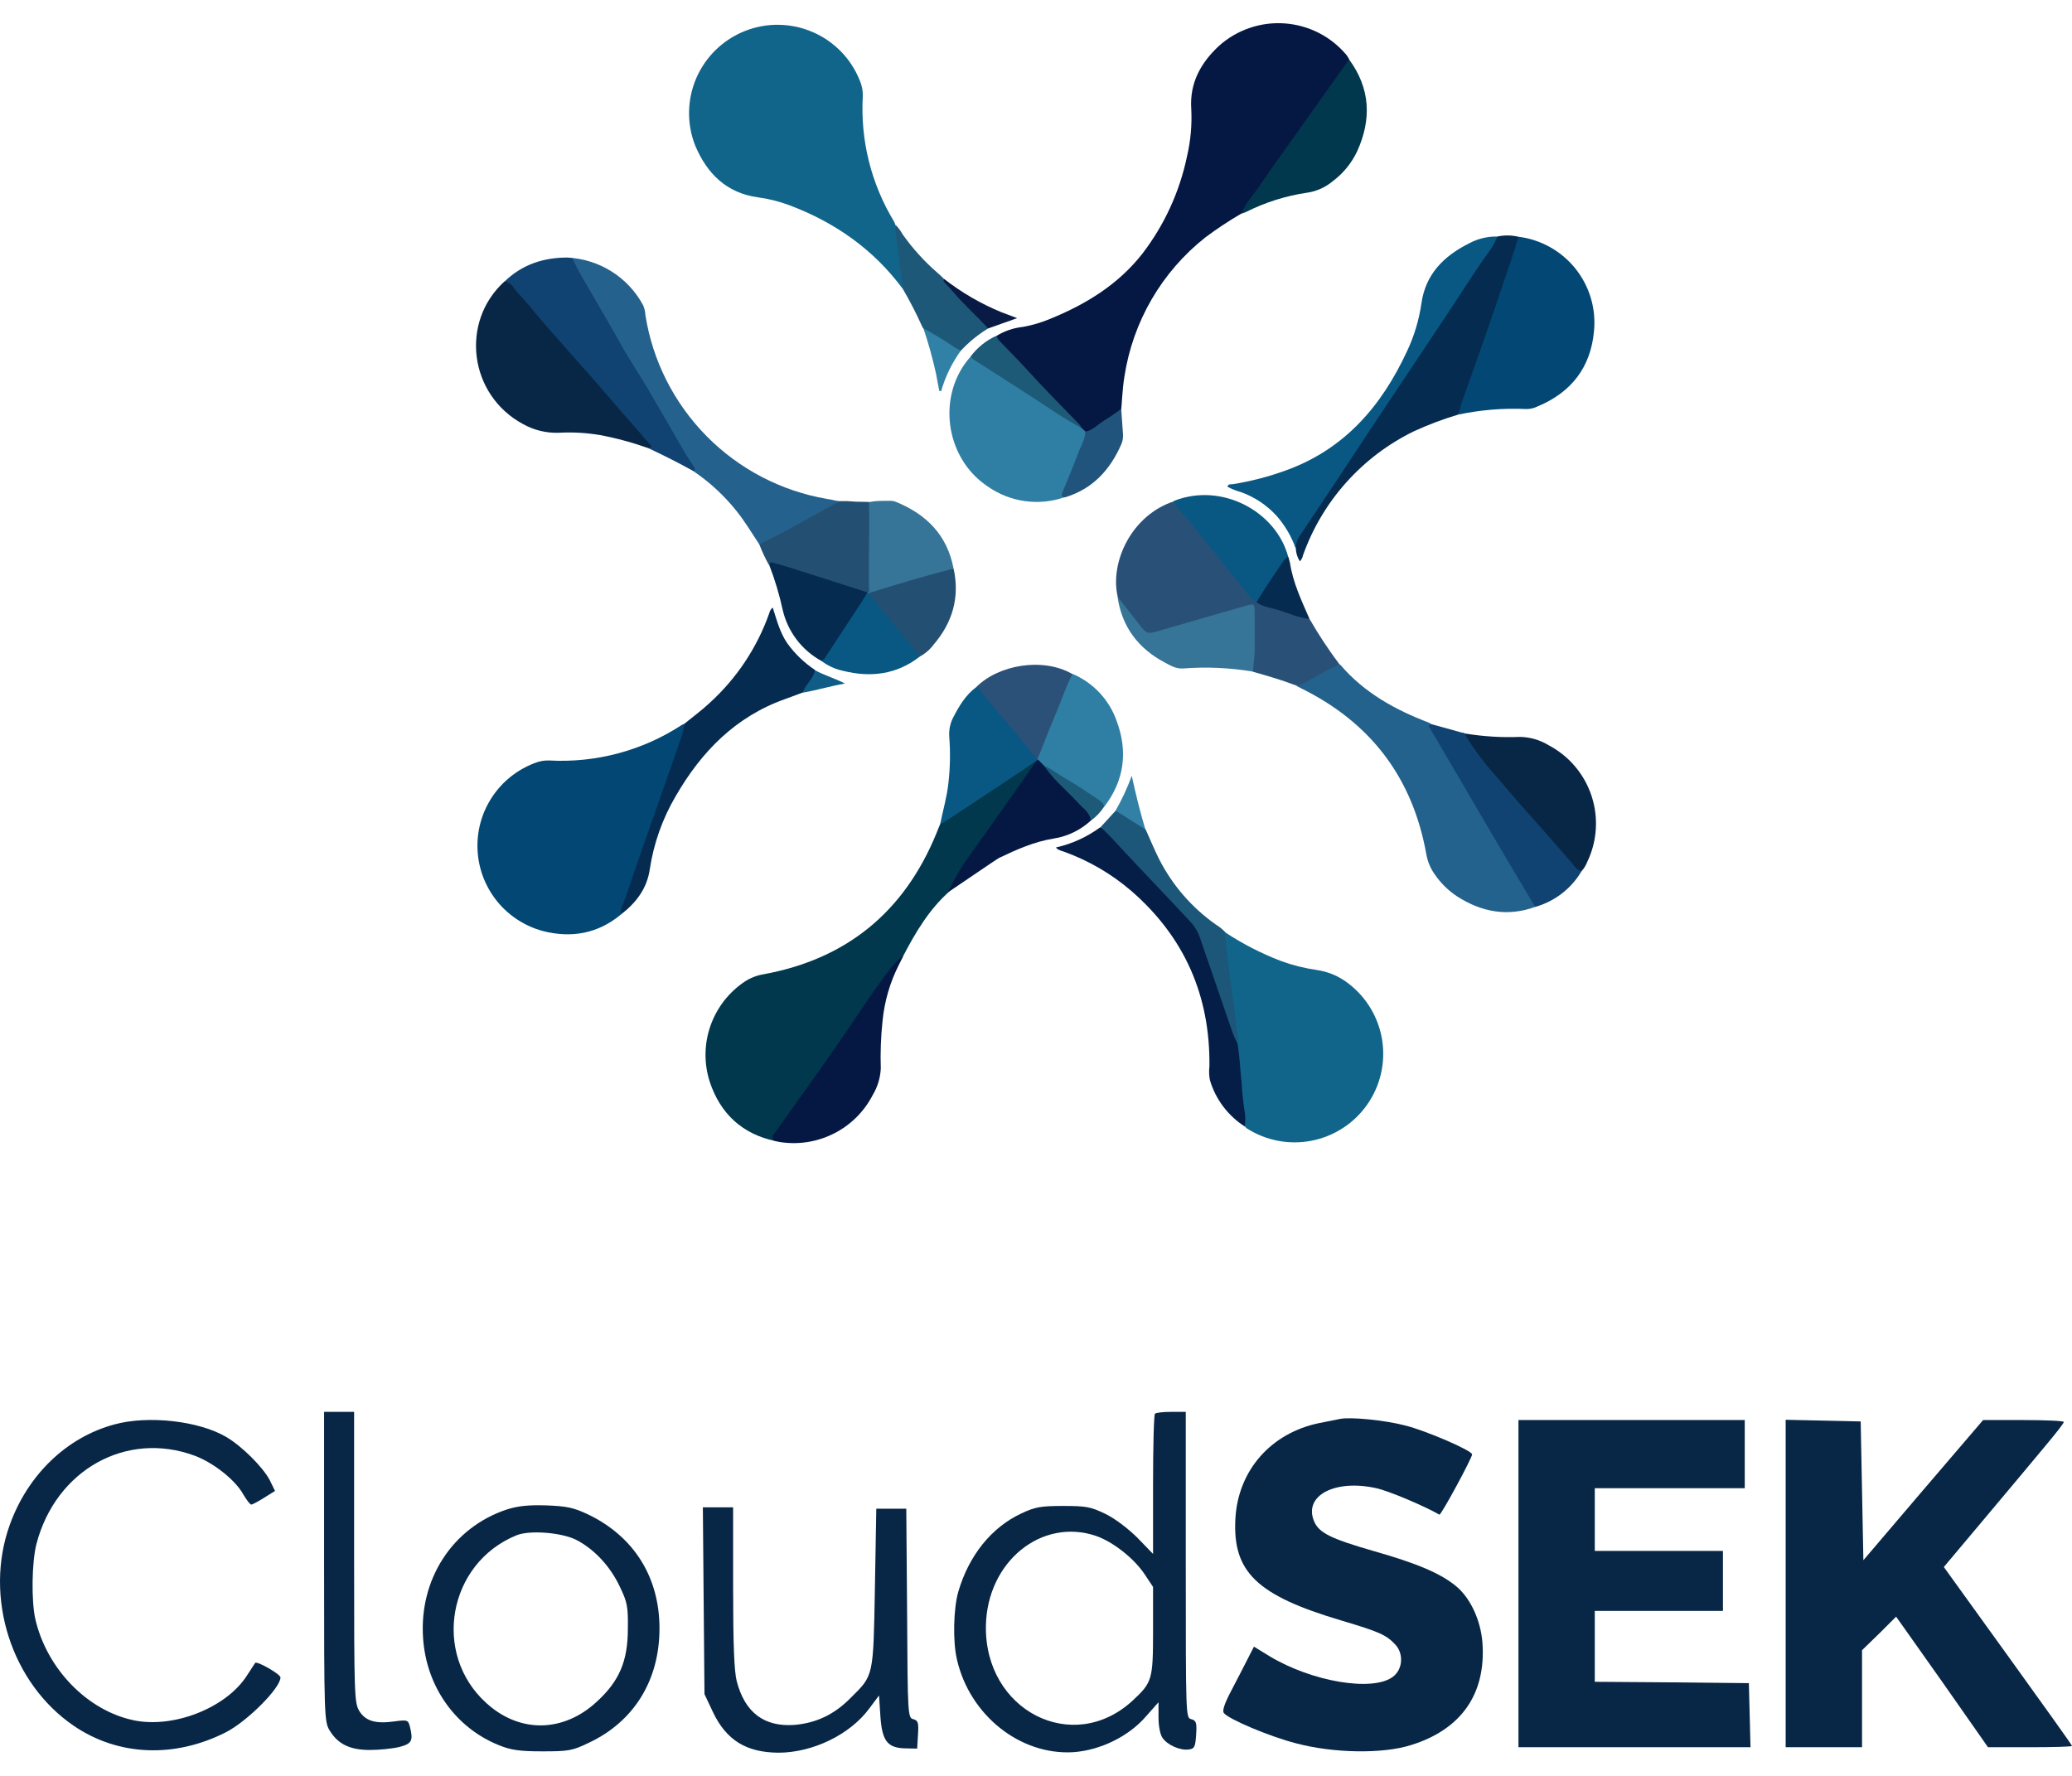 <svg width="63" height="54" viewBox="0 0 63 54" fill="none" xmlns="http://www.w3.org/2000/svg">
<path d="M30.301 10.212C30.545 10.062 30.82 9.97 31.104 9.94C31.394 9.888 31.678 9.803 31.949 9.688C33.031 9.245 34.008 8.643 34.733 7.715C35.403 6.843 35.867 5.832 36.091 4.756C36.202 4.283 36.246 3.798 36.221 3.313C36.167 2.525 36.509 1.914 37.056 1.402C37.326 1.157 37.644 0.97 37.989 0.852C38.334 0.733 38.699 0.685 39.063 0.712C39.427 0.738 39.782 0.838 40.106 1.004C40.43 1.171 40.717 1.402 40.95 1.683C40.977 1.723 41.001 1.764 41.023 1.806C41.056 1.917 40.973 1.984 40.92 2.053C39.923 3.46 38.938 4.877 37.94 6.283C37.884 6.36 37.819 6.43 37.747 6.492C37.37 6.712 37.005 6.953 36.655 7.214C35.32 8.267 34.438 9.787 34.186 11.467C34.122 11.852 34.102 12.431 34.091 12.443C33.798 12.772 33.425 13.02 33.008 13.162C32.938 13.148 32.876 13.107 32.836 13.048C32.508 12.664 32.151 12.308 31.802 11.945C31.339 11.466 30.908 10.959 30.426 10.497C30.348 10.428 30.239 10.352 30.301 10.212Z" fill="#051843"/>
<path d="M27.452 8.787C26.562 7.584 25.386 6.759 23.989 6.236C23.685 6.123 23.37 6.044 23.049 6.001C22.085 5.869 21.497 5.275 21.141 4.434C21.01 4.106 20.946 3.755 20.951 3.402C20.956 3.049 21.031 2.701 21.171 2.376C21.311 2.052 21.514 1.759 21.767 1.513C22.021 1.267 22.32 1.073 22.649 0.943C22.977 0.813 23.328 0.748 23.681 0.754C24.035 0.759 24.384 0.834 24.708 0.974C25.033 1.113 25.326 1.316 25.573 1.569C25.819 1.822 26.012 2.122 26.143 2.45C26.207 2.598 26.238 2.759 26.234 2.921C26.156 4.259 26.487 5.589 27.183 6.735C27.201 6.768 27.214 6.803 27.224 6.839C27.434 7.418 27.419 8.032 27.503 8.631C27.508 8.659 27.506 8.688 27.497 8.715C27.488 8.743 27.473 8.767 27.452 8.787V8.787Z" fill="#11658A"/>
<path d="M28.867 27.105C28.25 27.654 27.839 28.347 27.464 29.067C27.243 29.254 27.127 29.519 26.97 29.747C25.859 31.295 24.788 32.862 23.685 34.411C23.623 34.495 23.584 34.593 23.571 34.696C22.559 34.48 21.901 33.858 21.58 32.894C21.402 32.341 21.409 31.745 21.6 31.197C21.791 30.648 22.155 30.176 22.638 29.852C22.812 29.737 23.009 29.659 23.216 29.625C25.749 29.162 27.495 27.723 28.472 25.34C28.497 25.279 28.575 25.078 28.594 25.042C28.66 24.968 28.735 24.902 28.818 24.846C29.605 24.323 30.39 23.797 31.179 23.277C31.263 23.22 31.397 23.099 31.515 23.121C31.589 23.226 31.458 23.342 31.402 23.417C30.654 24.5 29.898 25.578 29.134 26.65C29.031 26.79 28.895 26.916 28.867 27.105Z" fill="#01384D"/>
<path d="M18.882 27.806C18.177 28.391 17.372 28.534 16.501 28.309C15.953 28.16 15.466 27.842 15.11 27.4C14.754 26.957 14.547 26.414 14.52 25.847C14.492 25.28 14.645 24.719 14.957 24.245C15.268 23.77 15.722 23.406 16.253 23.205C16.394 23.147 16.545 23.119 16.697 23.124C18.124 23.203 19.539 22.824 20.735 22.041C20.76 22.029 20.786 22.018 20.814 22.012C20.925 22.15 20.843 22.289 20.799 22.414C20.411 23.495 20.058 24.587 19.666 25.668C19.463 26.23 19.283 26.799 19.086 27.364C19.027 27.515 18.959 27.663 18.882 27.806V27.806Z" fill="#034774"/>
<path d="M37.245 28.345C37.776 28.697 38.344 28.989 38.938 29.218C39.296 29.349 39.666 29.442 40.043 29.496C40.4 29.548 40.737 29.695 41.019 29.921C41.566 30.346 41.927 30.966 42.029 31.651C42.13 32.336 41.963 33.033 41.563 33.598C41.163 34.164 40.56 34.553 39.88 34.686C39.2 34.819 38.495 34.685 37.911 34.312C37.889 34.295 37.869 34.275 37.852 34.254C37.698 33.836 37.728 33.391 37.67 32.962C37.619 32.557 37.603 32.148 37.547 31.742C37.492 31.022 37.366 30.312 37.289 29.596C37.255 29.274 37.218 28.953 37.166 28.634C37.149 28.583 37.148 28.529 37.162 28.478C37.176 28.426 37.205 28.38 37.245 28.345V28.345Z" fill="#11658A"/>
<path d="M40.727 20.2C40.736 20.203 40.744 20.207 40.751 20.212C41.478 21.066 42.424 21.586 43.453 21.977C43.478 21.99 43.501 22.005 43.523 22.023C43.668 22.363 43.845 22.689 44.051 22.997C44.916 24.438 45.756 25.895 46.611 27.343C46.653 27.413 46.72 27.481 46.678 27.577C45.836 27.881 45.053 27.733 44.316 27.265C44.044 27.088 43.81 26.859 43.627 26.592C43.495 26.409 43.407 26.198 43.368 25.976C42.952 23.643 41.669 21.961 39.542 20.92C39.491 20.896 39.443 20.866 39.394 20.84C39.756 20.638 40.114 20.427 40.488 20.244C40.522 20.22 40.561 20.203 40.602 20.195C40.644 20.188 40.686 20.189 40.727 20.2V20.2Z" fill="#23628D"/>
<path d="M40.727 20.2C40.377 20.363 40.037 20.546 39.707 20.746C39.61 20.801 39.501 20.832 39.389 20.836C38.965 20.676 38.531 20.549 38.097 20.426C38.06 20.387 38.035 20.34 38.022 20.289C38.01 20.238 38.011 20.184 38.026 20.134C38.104 19.701 38.063 19.27 38.069 18.829C38.069 18.459 38.039 18.441 37.672 18.549C36.889 18.782 36.105 19.005 35.327 19.236C34.881 19.367 34.851 19.359 34.556 18.989C34.344 18.723 34.109 18.473 33.984 18.148C33.737 17.079 34.419 15.655 35.699 15.242C36.192 15.708 36.57 16.268 36.999 16.786C37.35 17.21 37.689 17.649 38.04 18.07C38.104 18.152 38.183 18.223 38.272 18.278C38.67 18.433 39.086 18.534 39.49 18.676C39.61 18.706 39.723 18.759 39.823 18.83C40.096 19.305 40.398 19.762 40.727 20.2V20.2Z" fill="#295177"/>
<path d="M46.163 7.198C46.846 7.282 47.47 7.63 47.9 8.166C48.331 8.703 48.534 9.387 48.466 10.071C48.366 11.171 47.773 11.935 46.747 12.36C46.644 12.411 46.531 12.438 46.416 12.438C45.712 12.405 45.007 12.463 44.318 12.611C44.254 12.364 44.389 12.166 44.461 11.958C44.97 10.498 45.473 9.036 45.972 7.573C46.02 7.44 46.04 7.293 46.163 7.198Z" fill="#034774"/>
<path d="M19.739 13.636C19.253 13.462 18.754 13.326 18.247 13.23C17.833 13.16 17.413 13.136 16.994 13.159C16.614 13.173 16.237 13.082 15.905 12.896C14.264 12.016 13.975 9.789 15.344 8.553C15.498 8.491 15.573 8.613 15.649 8.699C16.312 9.467 16.974 10.236 17.648 10.997C18.245 11.672 18.827 12.361 19.428 13.033C19.561 13.182 19.686 13.338 19.809 13.494C19.886 13.591 19.885 13.603 19.739 13.636Z" fill="#082746"/>
<path d="M32.879 13.009L33.003 13.12C33.108 13.252 33.02 13.374 32.976 13.49C32.816 13.917 32.63 14.332 32.467 14.758C32.414 14.87 32.385 14.992 32.382 15.115C31.991 15.253 31.572 15.295 31.162 15.237C30.751 15.18 30.36 15.025 30.022 14.785C28.718 13.912 28.476 11.997 29.515 10.839C29.797 10.915 30.009 11.114 30.245 11.268C31.124 11.849 32.04 12.373 32.879 13.009Z" fill="#2F7FA4"/>
<path d="M23.088 16.555C22.863 16.216 22.654 15.865 22.399 15.544C22.026 15.076 21.584 14.666 21.089 14.33C19.888 12.33 18.733 10.304 17.538 8.302C17.459 8.17 17.22 8.014 17.277 7.834C17.748 7.86 18.205 8.007 18.604 8.26C19.002 8.512 19.329 8.863 19.553 9.278C19.595 9.374 19.619 9.477 19.624 9.582C19.843 10.972 20.494 12.258 21.483 13.261C22.472 14.263 23.751 14.931 25.139 15.17C25.355 15.202 25.312 15.21 25.501 15.237C25.52 15.353 25.421 15.378 25.352 15.415C24.707 15.771 24.068 16.144 23.411 16.474C23.308 16.522 23.214 16.606 23.088 16.555Z" fill="#24628D"/>
<path d="M46.163 7.198C46.04 7.692 45.852 8.169 45.693 8.653C45.493 9.27 45.279 9.868 45.068 10.475C44.856 11.081 44.636 11.708 44.416 12.315C44.4 12.418 44.369 12.518 44.322 12.611C43.867 12.748 43.423 12.915 42.992 13.113C41.419 13.88 40.208 15.232 39.62 16.879C39.607 16.95 39.573 17.016 39.523 17.069C39.447 16.951 39.404 16.815 39.4 16.675C39.333 16.472 39.422 16.305 39.533 16.148C40.566 14.631 41.568 13.093 42.584 11.565C43.469 10.235 44.35 8.904 45.228 7.57C45.304 7.427 45.406 7.299 45.528 7.192C45.737 7.147 45.955 7.149 46.163 7.198Z" fill="#052B50"/>
<path d="M17.408 7.856C17.594 8.293 17.863 8.685 18.091 9.099C18.338 9.538 18.599 9.962 18.839 10.402C19.096 10.876 19.402 11.322 19.676 11.786C20.066 12.446 20.446 13.112 20.832 13.776C20.907 13.906 20.997 14.03 21.079 14.159C21.108 14.21 21.175 14.266 21.094 14.33C20.651 14.084 20.185 13.848 19.726 13.634C19.764 13.619 19.86 13.624 19.797 13.557C19.54 13.254 19.276 12.957 19.015 12.656C18.675 12.263 18.335 11.867 17.993 11.474C17.838 11.295 17.675 11.123 17.519 10.943C17.037 10.385 16.532 9.842 16.069 9.268C15.933 9.099 15.773 8.95 15.637 8.775C15.575 8.666 15.473 8.585 15.352 8.55C15.883 8.041 16.525 7.831 17.253 7.831C17.305 7.834 17.357 7.842 17.408 7.856V7.856Z" fill="#104372"/>
<path d="M45.524 7.192C45.436 7.457 45.255 7.672 45.102 7.893C44.732 8.423 44.392 8.969 44.034 9.505C43.281 10.632 42.53 11.76 41.779 12.889C41.039 14.011 40.298 15.136 39.545 16.256C39.453 16.377 39.401 16.523 39.396 16.675C39.269 16.317 39.076 15.986 38.827 15.699C38.525 15.363 38.143 15.108 37.716 14.959C37.579 14.922 37.446 14.868 37.321 14.8C37.343 14.705 37.425 14.732 37.482 14.723C38.036 14.635 38.581 14.493 39.108 14.3C40.889 13.654 42.01 12.342 42.782 10.678C42.997 10.222 43.144 9.736 43.217 9.236C43.341 8.335 43.901 7.784 44.67 7.399C44.932 7.258 45.226 7.187 45.524 7.192V7.192Z" fill="#095883"/>
<path d="M18.882 27.805C18.86 27.617 18.966 27.459 19.021 27.293C19.293 26.469 19.585 25.65 19.873 24.826C20.147 24.042 20.425 23.259 20.696 22.475C20.754 22.326 20.792 22.169 20.807 22.009C21.054 21.806 21.318 21.615 21.556 21.393C22.387 20.645 23.017 19.701 23.389 18.648C23.403 18.579 23.441 18.518 23.495 18.474C23.619 18.855 23.713 19.237 23.94 19.564C24.169 19.88 24.452 20.153 24.777 20.37C24.83 20.691 24.582 20.851 24.414 21.055C24.236 21.121 24.061 21.19 23.882 21.253C22.367 21.787 21.325 22.856 20.543 24.212C20.142 24.895 19.875 25.649 19.757 26.432C19.672 27.021 19.339 27.453 18.882 27.805Z" fill="#052B50"/>
<path d="M44.551 22.305C45.105 22.396 45.667 22.43 46.227 22.407C46.533 22.415 46.831 22.503 47.091 22.663C47.708 22.988 48.174 23.54 48.392 24.202C48.61 24.864 48.562 25.585 48.259 26.213C48.221 26.31 48.167 26.4 48.097 26.479C47.941 26.56 47.868 26.43 47.795 26.345C46.838 25.235 45.853 24.144 44.902 23.025C44.731 22.848 44.572 22.66 44.425 22.463C44.314 22.297 44.393 22.257 44.551 22.305Z" fill="#082746"/>
<path d="M37.63 31.739C37.695 32.136 37.708 32.54 37.753 32.938C37.768 33.219 37.797 33.498 37.841 33.776C37.869 33.934 37.872 34.095 37.848 34.254C37.339 33.928 36.963 33.43 36.79 32.851C36.761 32.711 36.755 32.567 36.773 32.425C36.798 30.283 36.019 28.497 34.395 27.088C33.794 26.572 33.104 26.17 32.36 25.901C32.286 25.881 32.215 25.853 32.148 25.815C32.12 25.787 32.141 25.806 32.108 25.769C32.594 25.66 33.051 25.451 33.452 25.156C33.733 25.203 33.864 25.444 34.032 25.625C34.592 26.231 35.143 26.845 35.734 27.423C35.951 27.637 36.134 27.88 36.341 28.103C36.548 28.326 36.588 28.616 36.673 28.882C36.961 29.736 37.29 30.577 37.554 31.437C37.574 31.539 37.599 31.64 37.63 31.739Z" fill="#051E48"/>
<path d="M23.565 34.695C23.546 34.686 23.53 34.672 23.518 34.655C23.505 34.638 23.497 34.618 23.494 34.598C23.491 34.577 23.493 34.556 23.5 34.536C23.506 34.516 23.518 34.498 23.533 34.483C24.009 33.815 24.485 33.146 24.962 32.476C25.164 32.191 25.364 31.905 25.564 31.613C26.138 30.793 27.154 29.184 27.469 29.061C27.472 29.068 27.419 29.152 27.34 29.32C27.064 29.858 26.892 30.445 26.834 31.047C26.783 31.527 26.765 32.011 26.781 32.493C26.766 32.778 26.681 33.055 26.534 33.3C26.277 33.797 25.871 34.202 25.374 34.458C24.876 34.715 24.311 34.811 23.756 34.733C23.692 34.724 23.628 34.712 23.565 34.695V34.695Z" fill="#051843"/>
<path d="M44.551 22.305C44.509 22.322 44.952 22.977 45.223 23.295C45.544 23.665 45.862 24.035 46.183 24.411C46.337 24.589 46.496 24.764 46.653 24.941C47.044 25.389 47.444 25.829 47.827 26.285C47.896 26.369 47.963 26.474 48.095 26.479C47.783 27.015 47.275 27.409 46.678 27.577C46.378 27.073 46.076 26.569 45.776 26.063C45.476 25.558 45.191 25.066 44.898 24.568L43.618 22.38C43.565 22.29 43.508 22.203 43.459 22.111C43.424 22.047 43.476 22.033 43.523 22.019L44.551 22.305Z" fill="#104372"/>
<path d="M37.744 6.496C37.867 6.176 38.114 5.929 38.301 5.647C38.642 5.136 39.005 4.641 39.361 4.14C39.913 3.361 40.465 2.583 41.019 1.806C41.667 2.688 41.708 3.625 41.266 4.599C41.095 4.962 40.837 5.277 40.514 5.517C40.294 5.699 40.028 5.818 39.746 5.859C39.095 5.954 38.464 6.154 37.877 6.45C37.834 6.469 37.789 6.484 37.744 6.496V6.496Z" fill="#01384D"/>
<path d="M32.606 20.489C32.917 20.62 33.197 20.815 33.428 21.06C33.659 21.306 33.837 21.596 33.949 21.914C34.3 22.848 34.189 23.732 33.572 24.535C32.972 24.1 32.346 23.708 31.709 23.332C31.663 23.31 31.622 23.278 31.589 23.238C31.556 23.199 31.532 23.152 31.519 23.103C31.509 23.008 31.528 22.912 31.572 22.828C31.85 22.134 32.125 21.438 32.407 20.744C32.449 20.642 32.474 20.522 32.606 20.489Z" fill="#2F7FA4"/>
<path d="M28.811 24.929C28.744 24.982 28.669 25.024 28.588 25.052C28.671 24.644 28.788 24.244 28.835 23.829C28.89 23.357 28.899 22.882 28.863 22.408C28.847 22.201 28.889 21.993 28.986 21.809C29.166 21.46 29.364 21.13 29.685 20.892C29.789 20.855 29.848 20.928 29.899 20.992C30.415 21.644 30.959 22.274 31.464 22.935C31.5 22.986 31.526 23.043 31.54 23.104C31.535 23.146 29.692 24.343 28.811 24.929Z" fill="#095883"/>
<path d="M23.088 16.555C23.899 16.163 24.672 15.7 25.467 15.278C25.482 15.271 25.491 15.251 25.504 15.237H25.743C26.03 15.26 26.03 15.255 26.313 15.26C26.631 15.264 26.553 15.326 26.553 15.483C26.56 15.558 26.56 15.633 26.553 15.708C26.48 16.442 26.513 17.179 26.481 17.913C26.474 17.946 26.461 17.977 26.443 18.005C26.424 18.031 26.396 18.048 26.364 18.053C26.194 18.039 26.027 17.998 25.87 17.93C25.154 17.684 24.429 17.469 23.708 17.24C23.6 17.204 23.488 17.181 23.375 17.171C23.265 16.972 23.17 16.767 23.088 16.555Z" fill="#234F72"/>
<path d="M38.202 18.311C37.972 18.167 37.832 17.932 37.669 17.729C37.126 17.067 36.6 16.39 36.057 15.727C35.934 15.572 35.746 15.448 35.687 15.234C37.151 14.65 38.807 15.559 39.169 16.933C38.907 17.337 38.647 17.742 38.375 18.14C38.334 18.215 38.296 18.297 38.202 18.311Z" fill="#095883"/>
<path d="M31.527 23.108C31.546 23.078 31.552 23.085 31.741 23.28C32.203 23.709 32.646 24.158 33.075 24.619C33.151 24.703 33.252 24.802 33.176 24.944C32.861 25.237 32.465 25.431 32.039 25.498C31.448 25.593 30.913 25.83 30.381 26.085C30.305 26.122 28.894 27.091 28.859 27.11C28.761 27.175 29.16 26.471 29.328 26.232C29.639 25.791 29.954 25.353 30.265 24.913C30.654 24.364 31.041 23.815 31.426 23.265L31.527 23.108Z" fill="#051843"/>
<path d="M33.979 18.146L34.696 19.06C34.856 19.264 34.91 19.278 35.181 19.199C36.081 18.938 36.981 18.675 37.883 18.419C38.13 18.347 38.146 18.362 38.148 18.61V19.806C38.148 20.014 38.108 20.186 38.098 20.422C37.394 20.304 36.679 20.272 35.969 20.327C35.76 20.342 35.585 20.237 35.411 20.143C34.603 19.714 34.111 19.058 33.979 18.146Z" fill="#367598"/>
<path d="M26.424 18.03C26.424 17.518 26.413 17.007 26.424 16.496C26.434 16.177 26.424 15.271 26.424 15.271C26.424 15.271 26.557 15.221 27.018 15.23C27.102 15.221 27.188 15.235 27.265 15.271C28.182 15.649 28.802 16.283 28.993 17.285C28.911 17.366 28.806 17.418 28.693 17.436C28.046 17.623 27.396 17.806 26.753 18.006C26.702 18.032 26.647 18.047 26.591 18.051C26.535 18.055 26.478 18.048 26.424 18.03V18.03Z" fill="#367598"/>
<path d="M23.389 17.181C23.404 17.139 23.403 17.082 23.476 17.103C23.631 17.148 23.788 17.186 23.941 17.235C24.736 17.487 25.531 17.74 26.325 17.996C26.341 17.996 26.354 18.02 26.367 18.033C26.413 18.156 26.333 18.234 26.277 18.318C25.916 18.865 25.559 19.416 25.19 19.959C25.139 20.034 25.099 20.135 24.973 20.096C24.681 19.936 24.425 19.716 24.224 19.451C24.022 19.186 23.878 18.882 23.801 18.558C23.7 18.089 23.562 17.628 23.389 17.181V17.181Z" fill="#052B50"/>
<path d="M31.537 23.098C31.043 22.451 30.502 21.851 29.988 21.223C29.892 21.107 29.831 20.961 29.683 20.893C30.35 20.22 31.699 19.974 32.606 20.495C32.389 20.925 32.242 21.387 32.051 21.828C31.894 22.192 31.757 22.568 31.607 22.931L31.537 23.098Z" fill="#2B5178"/>
<path d="M37.63 31.739C37.569 31.622 37.515 31.501 37.468 31.377C37.139 30.421 36.81 29.463 36.481 28.503C36.415 28.316 36.309 28.145 36.171 28.003C35.518 27.3 34.85 26.609 34.196 25.907C33.955 25.651 33.727 25.384 33.463 25.152L33.926 24.646C34.277 24.746 34.592 24.944 34.833 25.219C34.97 25.522 35.098 25.835 35.244 26.126C35.648 26.917 36.238 27.599 36.964 28.111C37.07 28.175 37.167 28.253 37.252 28.342C37.245 28.379 37.242 28.417 37.243 28.455C37.307 28.97 37.37 29.483 37.435 29.997C37.483 30.38 37.546 30.761 37.579 31.144C37.589 31.345 37.672 31.537 37.63 31.739Z" fill="#1C5678"/>
<path d="M27.453 8.788C27.377 8.213 27.301 7.64 27.228 7.062C27.224 6.986 27.224 6.911 27.228 6.836C27.314 6.922 27.388 7.021 27.446 7.128C27.751 7.559 28.107 7.952 28.506 8.297C28.577 8.357 28.642 8.42 28.71 8.488C29.047 8.858 29.39 9.228 29.749 9.577C29.884 9.684 29.986 9.825 30.047 9.985C29.738 10.173 29.458 10.402 29.212 10.667C29.202 10.682 29.186 10.693 29.168 10.698C29.15 10.703 29.131 10.702 29.114 10.694C28.756 10.475 28.373 10.291 28.076 9.989C28.061 9.969 28.048 9.948 28.038 9.926C27.863 9.537 27.667 9.157 27.453 8.788Z" fill="#1D5878"/>
<path d="M26.424 18.03C27.277 17.768 28.13 17.506 28.995 17.291C29.186 18.154 28.964 18.924 28.393 19.594C28.28 19.747 28.135 19.873 27.968 19.964C27.787 19.929 27.73 19.76 27.629 19.643C27.258 19.207 26.902 18.75 26.534 18.308C26.47 18.231 26.39 18.152 26.423 18.033L26.424 18.03Z" fill="#234F72"/>
<path d="M26.423 18.033C26.708 18.463 27.072 18.833 27.383 19.244C27.57 19.49 27.773 19.724 27.968 19.964C27.266 20.511 26.478 20.608 25.637 20.399C25.396 20.348 25.169 20.244 24.973 20.096C25.024 20.073 25.067 20.034 25.096 19.986C25.474 19.407 25.854 18.831 26.232 18.252C26.279 18.181 26.319 18.105 26.364 18.033H26.423Z" fill="#095883"/>
<path d="M32.378 15.124C32.273 15.109 32.264 15.063 32.304 14.969C32.467 14.578 32.629 14.186 32.777 13.79C32.858 13.572 32.994 13.37 32.999 13.126C33.233 13.084 33.385 12.897 33.578 12.784C33.77 12.671 33.919 12.551 34.091 12.435C34.11 12.689 34.126 12.944 34.145 13.198C34.153 13.303 34.136 13.409 34.095 13.505C33.755 14.288 33.221 14.871 32.378 15.124Z" fill="#20547C"/>
<path d="M32.879 13.009C32.373 12.745 31.908 12.417 31.432 12.108C30.834 11.721 30.235 11.336 29.635 10.954C29.585 10.926 29.543 10.887 29.511 10.84C29.717 10.566 29.989 10.348 30.301 10.207C30.316 10.272 30.35 10.331 30.399 10.377C30.705 10.689 31.008 11.002 31.303 11.325C31.783 11.851 32.291 12.357 32.784 12.872C32.828 12.909 32.861 12.956 32.879 13.009Z" fill="#1D5A77"/>
<path d="M38.203 18.311C38.468 17.875 38.754 17.448 39.043 17.032C39.057 17.007 39.076 16.985 39.098 16.968C39.121 16.951 39.147 16.94 39.175 16.934L39.19 16.993C39.205 17.029 39.205 17.069 39.221 17.104C39.312 17.721 39.576 18.266 39.818 18.823C39.485 18.787 39.181 18.645 38.865 18.547C38.643 18.482 38.4 18.458 38.203 18.311Z" fill="#062B50"/>
<path d="M28.077 9.985C28.409 10.165 28.727 10.354 29.037 10.569C29.089 10.604 29.16 10.63 29.214 10.663C28.944 11.036 28.742 11.453 28.615 11.896L28.558 11.884C28.525 11.705 28.491 11.526 28.457 11.347C28.355 10.887 28.228 10.432 28.077 9.985Z" fill="#3180A5"/>
<path d="M30.043 9.988C29.703 9.607 29.314 9.273 28.985 8.879C28.906 8.785 28.818 8.699 28.739 8.609C28.709 8.575 28.663 8.543 28.711 8.485C29.243 8.899 29.828 9.239 30.452 9.495L30.927 9.674L30.043 9.988Z" fill="#091B45"/>
<path d="M33.176 24.947C33.135 24.79 33.044 24.65 32.915 24.55C32.678 24.303 32.439 24.057 32.196 23.823C32.029 23.657 31.878 23.475 31.744 23.282C31.999 23.392 32.199 23.564 32.436 23.696C32.763 23.878 33.068 24.1 33.384 24.303C33.48 24.378 33.562 24.415 33.567 24.535C33.463 24.695 33.33 24.835 33.176 24.947Z" fill="#1D5A77"/>
<path d="M34.826 25.222L33.919 24.65C34.113 24.311 34.278 23.957 34.412 23.59C34.532 24.145 34.665 24.687 34.826 25.222Z" fill="#3280A5"/>
<path d="M24.414 21.062C24.448 20.901 24.574 20.791 24.653 20.654C24.718 20.575 24.761 20.479 24.776 20.378C25.065 20.536 25.384 20.625 25.69 20.784C25.263 20.86 24.841 20.986 24.414 21.062Z" fill="#0F5C86"/>
<path d="M9.854 47.633C9.854 52.184 9.863 52.35 10.02 52.615C10.277 53.038 10.642 53.212 11.247 53.212C11.538 53.212 11.935 53.171 12.143 53.121C12.524 53.022 12.574 52.931 12.458 52.483C12.408 52.3 12.375 52.292 12.002 52.342C11.421 52.425 11.115 52.334 10.924 52.027C10.775 51.77 10.767 51.554 10.767 47.342V42.931H10.31H9.854V47.633Z" fill="#082746"/>
<path d="M35.117 42.989C35.084 43.014 35.059 43.984 35.059 45.145V47.251L34.586 46.762C34.304 46.48 33.898 46.173 33.608 46.032C33.16 45.817 33.028 45.792 32.323 45.792C31.643 45.792 31.469 45.825 31.063 46.016C30.151 46.438 29.462 47.292 29.139 48.395C28.99 48.901 28.965 49.921 29.098 50.468C29.487 52.159 31.021 53.378 32.638 53.279C33.45 53.221 34.313 52.806 34.843 52.192L35.225 51.761V52.217C35.225 52.491 35.275 52.748 35.349 52.847C35.498 53.063 35.888 53.237 36.153 53.196C36.319 53.171 36.344 53.121 36.369 52.748C36.394 52.375 36.369 52.317 36.22 52.275C36.054 52.234 36.054 52.201 36.054 47.583V42.931H35.614C35.366 42.931 35.142 42.956 35.117 42.989ZM33.326 46.704C33.832 46.878 34.47 47.375 34.794 47.856L35.059 48.254V49.581C35.059 51.081 35.034 51.156 34.437 51.712C32.621 53.386 29.935 52.018 29.977 49.44C30.01 47.491 31.668 46.14 33.326 46.704Z" fill="#082746"/>
<path d="M40.739 43.147C40.647 43.163 40.365 43.221 40.117 43.271C38.649 43.57 37.646 44.706 37.563 46.173C37.472 47.798 38.21 48.511 40.78 49.274C41.949 49.622 42.148 49.713 42.422 50.004C42.687 50.285 42.654 50.766 42.347 50.99C41.733 51.446 39.893 51.139 38.599 50.36L38.127 50.07L37.928 50.459C37.82 50.675 37.596 51.106 37.431 51.421C37.223 51.819 37.157 52.026 37.215 52.093C37.373 52.283 38.608 52.806 39.42 53.013C40.556 53.312 42.04 53.337 42.903 53.063C44.428 52.59 45.183 51.512 45.075 49.962C45.025 49.274 44.71 48.594 44.279 48.237C43.815 47.848 43.093 47.541 41.783 47.168C40.457 46.786 40.1 46.612 39.951 46.248C39.636 45.477 40.589 44.971 41.85 45.253C42.206 45.327 43.325 45.8 43.765 46.057C43.815 46.082 44.76 44.332 44.76 44.225C44.76 44.108 43.359 43.503 42.728 43.346C42.098 43.18 41.037 43.08 40.739 43.147Z" fill="#082746"/>
<path d="M3.479 43.313C2.028 43.702 0.842 44.846 0.295 46.372C-0.493 48.569 0.345 51.189 2.251 52.483C3.595 53.395 5.303 53.469 6.87 52.673C7.516 52.342 8.528 51.33 8.528 51.007C8.528 50.907 7.806 50.493 7.757 50.567C7.748 50.584 7.632 50.758 7.508 50.949C6.878 51.935 5.269 52.565 4.059 52.308C2.649 52.01 1.422 50.741 1.074 49.232C0.95 48.677 0.966 47.508 1.107 46.952C1.696 44.689 3.852 43.495 5.924 44.266C6.496 44.482 7.143 44.996 7.384 45.419C7.491 45.601 7.599 45.75 7.641 45.75C7.674 45.75 7.848 45.659 8.03 45.543L8.362 45.336L8.204 45.012C7.997 44.614 7.359 43.976 6.878 43.694C6.049 43.205 4.507 43.031 3.479 43.313Z" fill="#082746"/>
<path d="M46.169 48.155V53.129H49.693H53.225L53.2 52.151L53.175 51.181L50.837 51.156L48.49 51.139V50.062V48.984H50.439H52.387V48.072V47.16H50.439H48.49V46.206V45.253H50.77H53.05V44.217V43.18H49.61H46.169V48.155Z" fill="#082746"/>
<path d="M54.294 48.155V53.129H55.455H56.616V51.654V50.178L57.138 49.672L57.652 49.158L59.053 51.139L60.446 53.129H61.723C62.428 53.129 63 53.113 63 53.088C63 53.063 62.121 51.836 61.052 50.352L59.103 47.649L60.364 46.148C61.06 45.319 61.881 44.341 62.188 43.968C62.494 43.603 62.751 43.28 62.751 43.238C62.751 43.205 62.196 43.18 61.524 43.18H60.297L58.473 45.311L56.657 47.442L56.616 45.336L56.575 43.222L55.439 43.197L54.294 43.172V48.155Z" fill="#082746"/>
<path d="M15.409 45.9C13.759 46.447 12.739 48.022 12.864 49.813C12.963 51.289 13.85 52.533 15.16 53.063C15.525 53.212 15.782 53.254 16.487 53.254C17.291 53.254 17.399 53.237 17.913 52.989C19.281 52.342 20.052 51.09 20.052 49.515C20.052 47.964 19.281 46.729 17.896 46.057C17.44 45.842 17.25 45.8 16.611 45.775C16.056 45.759 15.749 45.792 15.409 45.9ZM17.498 46.812C18.046 47.085 18.543 47.608 18.842 48.238C19.074 48.719 19.099 48.851 19.09 49.523C19.09 50.51 18.833 51.115 18.145 51.745C17.125 52.69 15.79 52.707 14.779 51.778C13.129 50.277 13.627 47.533 15.699 46.687C16.089 46.522 17.042 46.596 17.498 46.812Z" fill="#082746"/>
<path d="M21.395 48.669L21.42 51.513L21.677 52.06C22.084 52.914 22.689 53.287 23.667 53.295C24.704 53.295 25.848 52.748 26.436 51.944L26.727 51.554L26.768 52.176C26.818 52.939 26.984 53.154 27.531 53.163L27.887 53.171L27.912 52.748C27.937 52.375 27.912 52.317 27.771 52.276C27.605 52.234 27.597 52.176 27.581 49.05L27.556 45.875H27.1H26.644L26.602 48.279C26.552 50.999 26.569 50.932 25.864 51.629C25.367 52.135 24.82 52.392 24.156 52.45C23.236 52.516 22.647 52.077 22.399 51.115C22.324 50.808 22.291 50.029 22.291 48.263V45.834H21.827H21.371L21.395 48.669Z" fill="#082746"/>
</svg>
